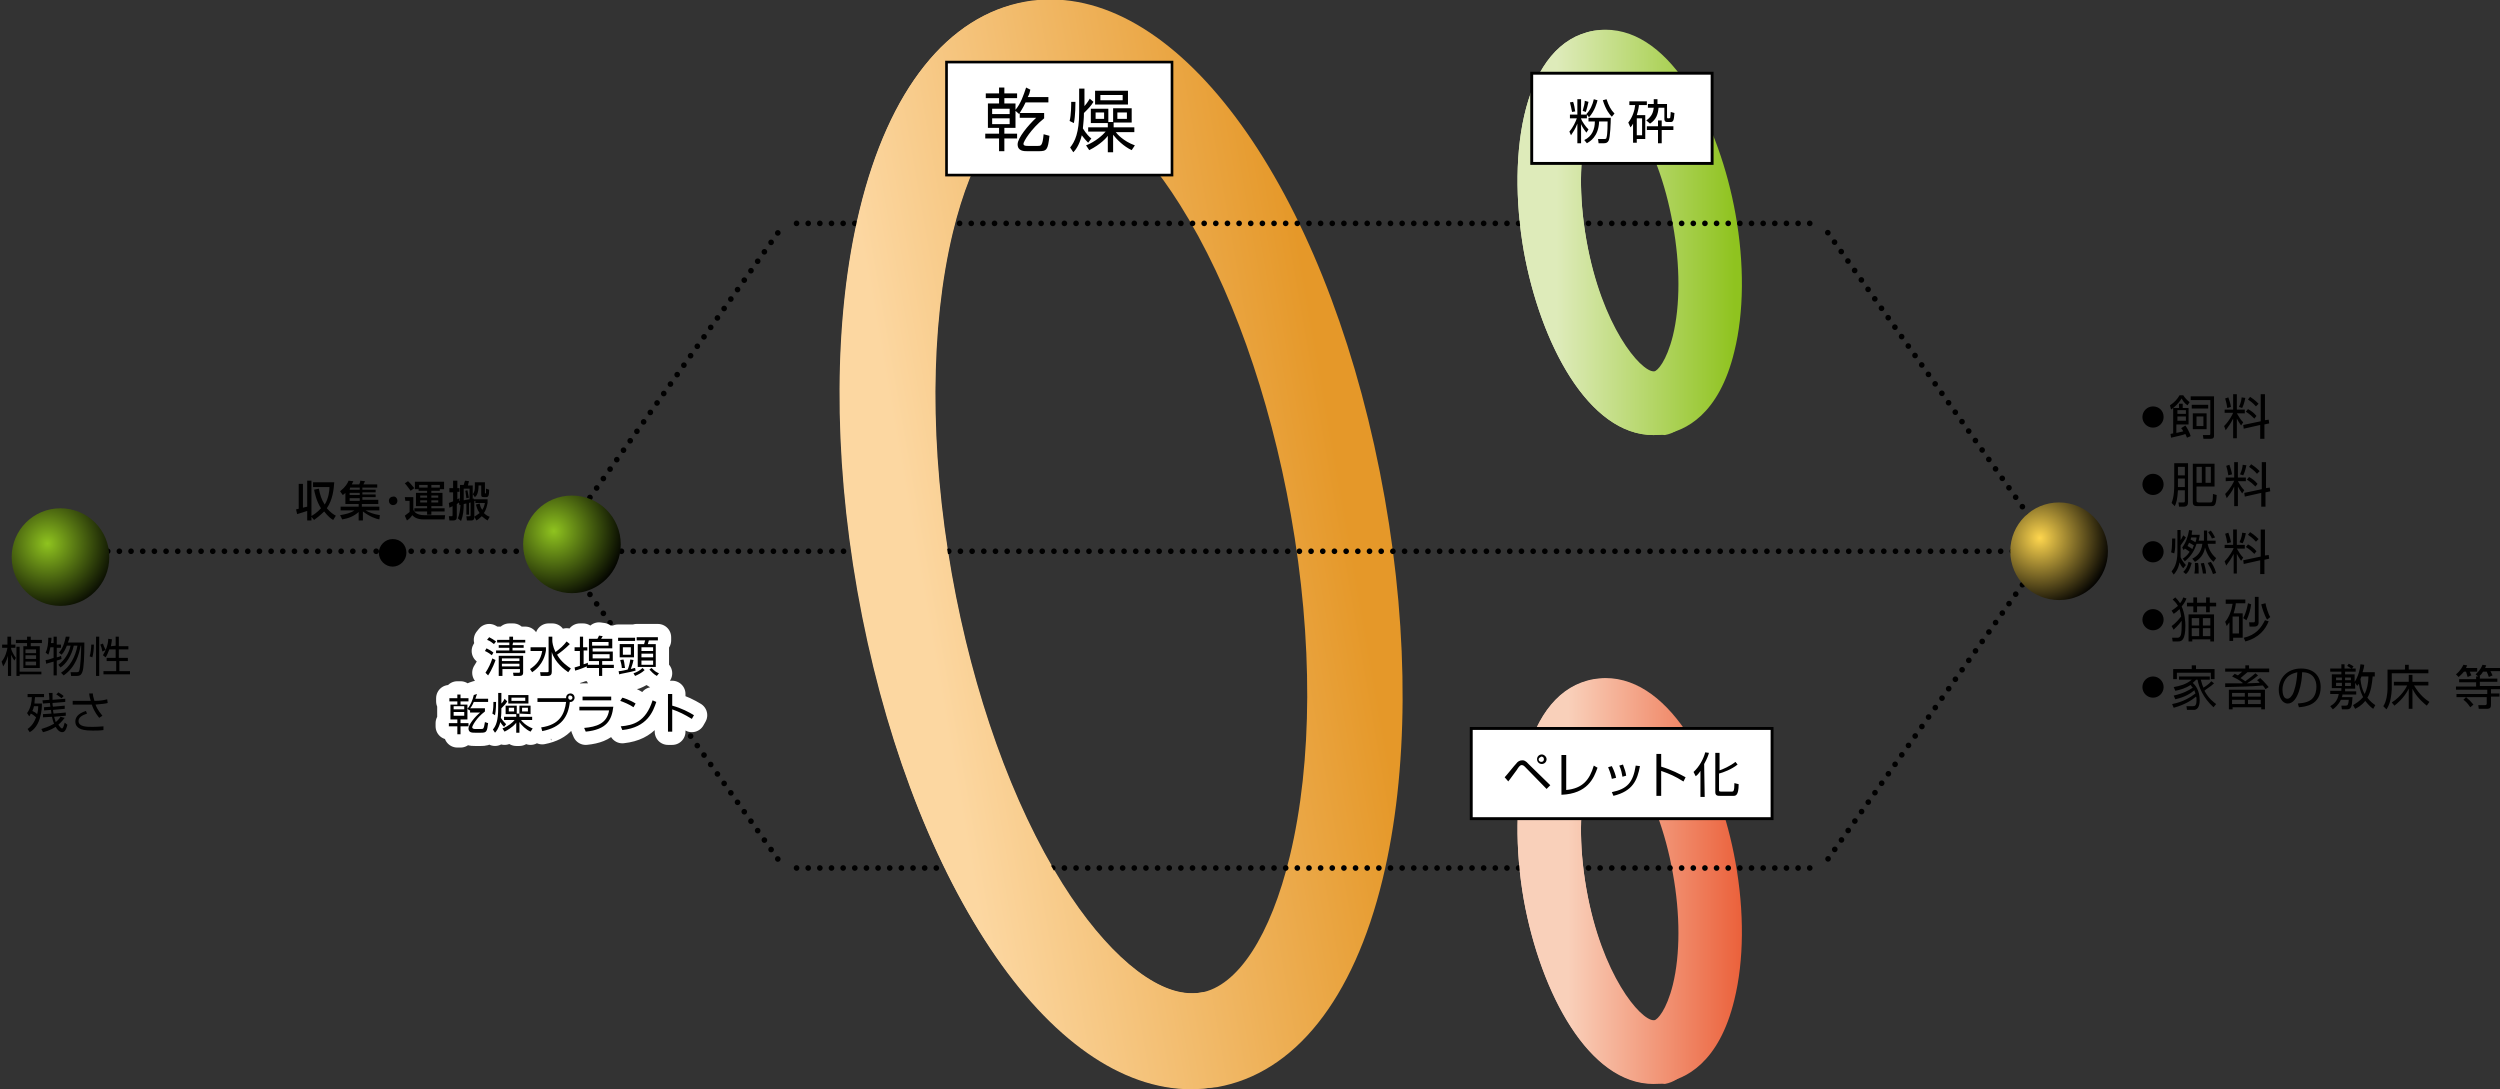 <?xml version="1.0" encoding="utf-8"?>
<!-- Generator: Adobe Illustrator 22.1.0, SVG Export Plug-In . SVG Version: 6.00 Build 0)  -->
<svg version="1.1" id="レイヤー_1" xmlns="http://www.w3.org/2000/svg" xmlns:xlink="http://www.w3.org/1999/xlink" x="0px"
	 y="0px" viewBox="0 0 471.2 205.3" style="enable-background:new 0 0 471.2 205.3;" xml:space="preserve">
<rect x="0" y="0" width="471.2" height="205.3" fill="#333333" stroke="none"/>
<style type="text/css">
	.st0{fill:url(#SVGID_1_);}
	.st1{fill:url(#SVGID_2_);}
	.st2{fill:url(#SVGID_3_);}
	.st3{fill:none;stroke:#000000;stroke-width:1.062;stroke-linecap:round;stroke-linejoin:round;stroke-dasharray:0,2.2;}
	.st4{fill:none;stroke:#000000;stroke-width:1.062;stroke-linecap:round;stroke-linejoin:round;stroke-dasharray:0,2.203;}
	.st5{fill:none;stroke:#000000;stroke-width:1.062;stroke-linecap:round;stroke-linejoin:round;stroke-dasharray:0,2.184;}
	.st6{fill:none;stroke:#000000;stroke-width:1.062;stroke-linecap:round;stroke-linejoin:round;stroke-dasharray:0,2.195;}
	.st7{fill:url(#SVGID_4_);}
	.st8{fill:url(#SVGID_5_);}
	.st9{fill:url(#SVGID_6_);}
	.st10{fill:none;stroke:#FFFFFF;stroke-width:5;stroke-linecap:round;stroke-linejoin:round;}
	.st11{fill:url(#SVGID_7_);}
	.st12{fill:#FFFFFF;stroke:#000000;stroke-width:0.5;stroke-miterlimit:10;}
	.st13{fill:url(#SVGID_8_);}
	.st14{fill:url(#SVGID_9_);}
	.st15{fill:#FFFFFF;stroke:#000000;stroke-width:0.548;stroke-miterlimit:10;}
</style>
<linearGradient id="SVGID_1_" gradientUnits="userSpaceOnUse" x1="295.522" y1="39.89" x2="328.282" y2="39.89" gradientTransform="matrix(1 0 0 -1 0 205.89)">
	<stop  offset="0" style="stop-color:#F9D0BA"/>
	<stop  offset="1" style="stop-color:#EB613B"/>
</linearGradient>
<path class="st0" d="M311.7,204.2c-12.6,0-21.5-18-24.5-34.7c-3.3-18.9,0.1-39.2,13.2-41.5c0.7-0.1,1.4-0.2,2.2-0.2
	c12.6,0,21.5,18,24.5,34.7c1.7,9.4,1.6,18.6-0.2,25.9c-2.9,12.1-9.4,15-13.1,15.6C313.2,204.2,312.4,204.2,311.7,204.2z
	 M302.6,139.9c-2.2,0.4-6.6,10.4-3.6,27.6c2.9,16.3,10.2,24.8,12.7,24.8h0.1c0.6-0.1,2.3-1.9,3.5-6.7c1.4-5.7,1.4-13.3,0-21
	C312.4,148.3,305.1,139.9,302.6,139.9L302.6,139.9z"/>
<linearGradient id="SVGID_2_" gradientUnits="userSpaceOnUse" x1="293.395" y1="162.09" x2="327.027" y2="162.09" gradientTransform="matrix(1 0 0 -1 0 205.89)">
	<stop  offset="0" style="stop-color:#DEEBBA"/>
	<stop  offset="1" style="stop-color:#8FC31F"/>
</linearGradient>
<path class="st1" d="M311.7,82c-12.6,0-21.5-18-24.5-34.7c-3.3-18.9,0.1-39.2,13.2-41.5c0.7-0.1,1.4-0.2,2.2-0.2
	c12.6,0,21.5,18,24.5,34.7c1.7,9.4,1.6,18.6-0.2,25.9c-2.9,12.1-9.4,15-13.1,15.6C313.2,81.9,312.4,82,311.7,82z M302.6,17.6
	C300.4,18,296,28,299,45.2c2.9,16.3,10.2,24.8,12.7,24.8h0.1c0.6-0.1,2.3-1.9,3.5-6.7c1.4-5.7,1.4-13.3,0-21
	C312.4,26,305.1,17.6,302.6,17.6z"/>
<linearGradient id="SVGID_3_" gradientUnits="userSpaceOnUse" x1="173.434" y1="96.655" x2="253.503" y2="110.667" gradientTransform="matrix(1 0 0 -1 0 205.89)">
	<stop  offset="0" style="stop-color:#FCD7A1"/>
	<stop  offset="1" style="stop-color:#E59829"/>
</linearGradient>
<path class="st2" d="M224.6,205.2c-26.9,0-53.3-39.5-62.9-93.9c-4.6-26.1-4.5-51.6,0.4-71.8c5.5-22.7,16.6-36.6,31.2-39.2
	c1.6-0.3,3.2-0.4,4.8-0.4C225,0,251.4,39.5,261,93.9c4.6,26.1,4.5,51.6-0.4,71.8c-5.5,22.7-16.6,36.6-31.2,39.2
	C227.8,205.1,226.2,205.2,224.6,205.2z M198.1,18c-0.6,0-1.1,0-1.7,0.1c-7,1.2-13.2,10.8-16.8,25.7c-4.3,17.8-4.4,40.7-0.2,64.4
	c4,22.5,11.4,43.3,20.9,58.4c8.1,12.9,17.2,20.6,24.3,20.6c0.6,0,1.1,0,1.7-0.1c7-1.2,13.2-10.8,16.8-25.7
	c4.3-17.8,4.4-40.7,0.2-64.4c-4-22.5-11.4-43.3-20.9-58.4C214.3,25.7,205.2,18,198.1,18z"/>
<path class="st3" d="M108.3,103.9h-94"/>
<path class="st4" d="M385.9,103.9H109.4"/>
<path class="st5" d="M387.5,104.4L343.9,43"/>
<path class="st6" d="M341.1,42.1H149"/>
<path class="st5" d="M146.6,43.9L103,105.3 M387.5,101.3l-43.6,61.5"/>
<path class="st6" d="M341.1,163.6H149"/>
<path class="st5" d="M146.6,161.9L103,100.5"/>
<radialGradient id="SVGID_4_" cx="2498.413" cy="-14.727" r="8.969" gradientTransform="matrix(1.536 0 0 -1.536 -3828.602 79.833)" gradientUnits="userSpaceOnUse">
	<stop  offset="0" style="stop-color:#8FC31F"/>
	<stop  offset="1" style="stop-color:#000000"/>
</radialGradient>
<path class="st7" d="M20.6,105c0,5.1-4.1,9.2-9.2,9.2s-9.2-4.1-9.2-9.2s4.1-9.2,9.2-9.2S20.6,99.9,20.6,105z"/>
<radialGradient id="SVGID_5_" cx="3524.115" cy="383.821" r="16.493" gradientTransform="matrix(0.835 0 0 -0.835 -2558.18 421.888)" gradientUnits="userSpaceOnUse">
	<stop  offset="0" style="stop-color:#FED64E"/>
	<stop  offset="1" style="stop-color:#000000"/>
</radialGradient>
<path class="st8" d="M397.3,103.9c0,5.1-4.1,9.2-9.2,9.2s-9.2-4.1-9.2-9.2s4.1-9.2,9.2-9.2S397.3,98.9,397.3,103.9z"/>
<path d="M76.6,104.2c0,1.4-1.2,2.6-2.6,2.6s-2.6-1.2-2.6-2.6s1.2-2.6,2.6-2.6C75.5,101.6,76.6,102.7,76.6,104.2z M2.7,124.5
	c-0.2-0.3-0.4-0.6-0.6-1.1v4H1.5v-3.8c-0.3,1.1-0.7,1.7-0.9,2l-0.3-0.9c0.7-0.8,1-2,1.1-2.6h-1v-0.6h1V120h0.7v1.5h0.8v0.6H2.1v0.2
	c0.1,0.4,0.5,1.2,0.9,1.7C3,124,2.7,124.5,2.7,124.5z M5.8,120v0.6h2.1v0.6H5.8v0.6h1.7v4.1H4.4v-4.1h0.7v-0.6H3v-0.6h2.1V120
	C5.1,120,5.8,120,5.8,120z M7.8,127.1H3.7v0.3H3.1v-5.5h0.6v4.7h4.1V127.1z M6.8,122.4h-2v0.7h2V122.4z M6.8,123.5h-2v0.7h2V123.5z
	 M6.8,124.7h-2v0.7h2V124.7z M10.1,121.5V120h0.6v1.5h0.8v0.6h-0.8v1.8c0.5-0.1,0.6-0.2,0.8-0.3l0.1,0.6c-0.2,0.1-0.5,0.2-0.9,0.3
	v2.8h-0.6v-2.6c-0.7,0.2-1.1,0.3-1.4,0.4l-0.1-0.7c0.3,0,0.7-0.1,1.5-0.4v-2H9.5c-0.1,0.4-0.2,1-0.4,1.4L8.6,123
	c0.4-0.8,0.5-1.8,0.5-2.8h0.6c0,0.3,0,0.5-0.1,1h0.5V121.5z M11.5,126.8c1.7-1.1,2.7-3,3.1-5.1h-0.7c-0.4,1.9-1.5,3.5-2.5,4.1
	l-0.4-0.5c1.2-0.9,2-2.2,2.3-3.6h-0.7c-0.2,0.5-0.5,1.2-1,1.7l-0.5-0.4c0.3-0.3,0.9-1,1.3-3h0.7c0,0.3-0.1,0.6-0.3,1.1h3.1
	c0,2.6-0.1,5-0.4,5.6c-0.1,0.2-0.2,0.7-1,0.7h-1.1l-0.1-0.7h1.1c0.2,0,0.4,0,0.5-0.2c0.3-0.7,0.4-3.9,0.4-4.8h-0.1
	c-0.3,1.6-0.9,4-3.2,5.6C12,127.3,11.5,126.8,11.5,126.8z M16.9,123.7c0.2-0.6,0.3-1.7,0.3-2.2h0.5c0,0.7-0.1,1.8-0.3,2.4
	C17.4,123.9,16.9,123.7,16.9,123.7z M18.7,120v7.4h-0.6V120C18.1,120,18.7,120,18.7,120z M19.3,122.8c-0.1-0.5-0.2-0.9-0.4-1.3
	l0.5-0.2c0.1,0.3,0.3,0.8,0.5,1.2L19.3,122.8z M21.8,121.7V120h0.6v1.8h1.8v0.6h-1.8v1.6h1.7v0.6h-1.6v1.9h2v0.6h-5v-0.6h2.4v-1.9
	h-1.8V124h1.7v-1.6h-1.2c-0.2,0.5-0.4,1.1-0.7,1.5l-0.5-0.4c0.5-0.8,1-2,1-3.1l0.7,0.1c0,0.3-0.1,0.7-0.2,1.3L21.8,121.7L21.8,121.7
	z M5.1,134.4c0.7-0.9,0.9-2.2,0.9-3H5.2v-0.6h3.1v0.6H6.6c0,0.3-0.1,0.6-0.1,1.2h1.4c0,0.5,0,1.5-0.4,2.8C7,137.1,6,137.8,5.6,138
	l-0.4-0.6c0.3-0.2,1.1-0.8,1.6-2.2c-0.2-0.2-0.7-0.6-1-0.7c-0.1,0.3-0.2,0.4-0.3,0.5C5.5,135,5.1,134.4,5.1,134.4z M6.4,133.1
	c-0.1,0.4-0.1,0.5-0.3,0.9c0.4,0.2,0.6,0.3,0.9,0.6c0.2-0.7,0.2-1.2,0.2-1.5C7.2,133.1,6.4,133.1,6.4,133.1z M12.2,135.3
	c-0.2,0.2-0.5,0.7-1.2,1.3c0.2,0.3,0.5,0.7,0.7,0.7s0.4-0.7,0.5-1.1l0.5,0.4c-0.3,1.3-0.7,1.4-1,1.4c-0.2,0-0.7-0.1-1.2-1
	c-1.1,0.7-2,0.9-2.4,1l-0.3-0.6c0.3-0.1,1.4-0.4,2.4-1c-0.2-0.4-0.3-0.8-0.4-1.3l-1.7,0.1v-0.6l1.6-0.1c0-0.2-0.1-0.5-0.1-0.7
	l-1.3,0.1v-0.6l1.2-0.1c0-0.1-0.1-0.6-0.1-0.7l-1.3,0.1L8,132l1.3-0.1c0-0.9-0.1-1.1-0.1-1.3h0.7v1.3l2.4-0.2v0.6l-2.4,0.2
	c0,0.2,0,0.5,0.1,0.7l2.2-0.2v0.6l-2.2,0.2c0,0.4,0.1,0.6,0.1,0.7l2.3-0.2v0.6l-2.2,0.2c0.1,0.4,0.2,0.6,0.3,1
	c0.5-0.4,0.8-0.8,0.9-1L12.2,135.3L12.2,135.3z M11.6,131.6c-0.4-0.3-0.9-0.7-1-0.7l0.4-0.4c0.3,0.2,0.7,0.4,1,0.7L11.6,131.6z
	 M17.5,130.7c0,0.3,0.1,0.8,0.3,1.4c1.3,0,2-0.2,2.4-0.3l0.1,0.7c-0.3,0.1-1,0.2-2.3,0.3c0.4,1.1,1.1,1.8,1.3,2.1l-0.6,0.4
	c-0.2-0.3-0.9-1-1.4-2.5h-3.6v-0.7h3.4c-0.1-0.4-0.2-0.6-0.3-1.4H17.5z M16.4,134.5c-0.9,0.3-1.6,0.7-1.6,1.4c0,1.1,1.6,1.1,2.6,1.1
	c1.1,0,1.8-0.1,2.1-0.1v0.7c-0.7,0.1-1.4,0.1-2,0.1c-1.6,0-2.1-0.2-2.5-0.4s-0.8-0.6-0.8-1.3s0.4-1.5,2-2
	C16.2,134,16.4,134.5,16.4,134.5z M407.8,78.6c0,1.1-0.9,2-2,2s-2-0.9-2-2s0.9-2,2-2S407.8,77.4,407.8,78.6z M411.9,80.2
	c0.3,0.4,0.8,1.3,1,2l-0.7,0.3c-0.1-0.2-0.1-0.3-0.3-0.7c-0.4,0.2-1.9,0.5-2.7,0.7l-0.1-0.7c0.3-0.1,0.4-0.1,0.5-0.1v-4.8
	c-0.1,0.1-0.2,0.1-0.4,0.3l-0.2-0.8c0.9-0.6,1.4-1.2,1.8-1.9h0.7c0.3,0.5,0.8,1,1.2,1.3l-0.4,0.6c-0.6-0.4-0.9-0.9-1.1-1.3
	c-0.2,0.3-0.7,1.1-1.6,1.8h1.1v-0.8h0.7v0.8h1.1V80h-2.3v1.6c0.5-0.1,0.8-0.2,1.3-0.3c-0.1-0.2-0.2-0.4-0.4-0.6L411.9,80.2z
	 M412,77.3h-1.6V78h1.6V77.3z M412,78.5h-1.6v0.8h1.6V78.5z M417.3,82.1c0,0.2,0,0.6-0.6,0.6h-1.4l-0.1-0.7h1.2c0.1,0,0.2,0,0.2-0.3
	v-6.3h-3.7v-0.7h4.4V82.1z M416.2,77h-3.1v-0.7h3.1V77z M415.9,80.9h-2.6v-3h2.6V80.9z M415.3,78.5H414v1.8h1.3L415.3,78.5
	L415.3,78.5z M419.3,77.9v-0.7h1.6v-2.9h0.7v2.9h1.5v0.7h-1.5c0.4,0.7,0.7,1.2,1.2,1.7l-0.4,0.6c-0.4-0.6-0.6-0.9-0.8-1.3v3.7h-0.7
	v-3.7c-0.5,1-0.9,1.5-1.4,2.2l-0.3-0.8c1-1,1.6-2.2,1.7-2.5h-1.6L419.3,77.9z M419.8,76.9c-0.1-0.7-0.2-1.1-0.4-1.8l0.6-0.2
	c0.2,0.6,0.4,1.2,0.5,1.8L419.8,76.9z M422,76.7c0.4-0.8,0.5-1.6,0.5-1.8l0.7,0.1c-0.2,1-0.4,1.5-0.6,1.9L422,76.7z M427.6,79.1
	l0.1,0.7l-0.9,0.2v2.7H426v-2.6l-3.1,0.7l-0.1-0.7l3.3-0.7v-5.1h0.8v4.9L427.6,79.1z M424.9,78.9c-0.4-0.4-0.8-0.8-1.6-1.3l0.4-0.5
	c0.7,0.4,1.1,0.7,1.6,1.3L424.9,78.9z M425.2,76.6c-0.6-0.7-1.2-1.1-1.5-1.3l0.4-0.5c0.3,0.2,0.8,0.5,1.6,1.3L425.2,76.6z
	 M407.8,91.3c0,1.1-0.9,2-2,2s-2-0.9-2-2s0.9-2,2-2S407.8,90.2,407.8,91.3z M412.4,87.4v7.2c0,0.5-0.1,0.9-0.9,0.9h-0.8l-0.1-0.8
	h0.9c0.2,0,0.3,0,0.3-0.3v-2h-1.3c-0.1,1.7-0.3,2.4-0.6,3l-0.6-0.6c0.5-1.2,0.5-2.9,0.5-3.3v-4.2h2.6V87.4z M411.8,88h-1.3v1.6h1.3
	C411.8,89.6,411.8,88,411.8,88z M411.8,90.2h-1.3v1.6h1.3V90.2z M414,94.3c0,0.2,0,0.4,0.4,0.4h2.2c0.3,0,0.5,0,0.5-1.6l0.7,0.2
	c-0.1,2.1-0.4,2.1-1.2,2.1h-2.4c-0.9,0-0.9-0.4-0.9-0.9v-7.1h4.1v4.3H414L414,94.3L414,94.3z M415,88h-1v3h1V88z M416.7,88h-1v3h1
	V88z M419.5,90.7V90h1.6v-2.9h0.7V90h1.5v0.7h-1.5c0.4,0.7,0.7,1.2,1.2,1.7l-0.4,0.6c-0.4-0.6-0.6-0.9-0.8-1.3v3.7h-0.7v-3.7
	c-0.4,1-0.9,1.5-1.4,2.2l-0.3-0.8c1-1,1.6-2.2,1.7-2.5L419.5,90.7L419.5,90.7z M420,89.6c-0.1-0.7-0.2-1.1-0.4-1.8l0.6-0.2
	c0.2,0.6,0.4,1.2,0.5,1.8L420,89.6z M422.2,89.4c0.4-0.8,0.5-1.6,0.5-1.8l0.7,0.1c-0.2,1-0.4,1.5-0.6,1.9L422.2,89.4z M427.8,91.9
	l0.1,0.7l-0.9,0.2v2.7h-0.8v-2.6l-3.1,0.7l-0.1-0.7l3.3-0.7v-5.1h0.8V92L427.8,91.9L427.8,91.9z M425.1,91.7
	c-0.4-0.4-0.8-0.8-1.6-1.3l0.4-0.5c0.7,0.4,1.1,0.7,1.6,1.3L425.1,91.7z M425.4,89.3c-0.6-0.7-1.2-1.1-1.5-1.3l0.4-0.5
	c0.3,0.2,0.8,0.5,1.6,1.3L425.4,89.3z M407.8,104c0,1.1-0.9,2-2,2s-2-0.9-2-2s0.9-2,2-2S407.8,102.9,407.8,104z M409.2,104.1
	c0.1-0.3,0.2-0.9,0.2-2.6h0.6c0,1.5,0,2-0.2,2.8C409.8,104.3,409.2,104.1,409.2,104.1z M409.3,107.7c0.4-0.5,1.1-1.4,1.1-3.7v-4.1
	h0.6v1.9c0.1-0.1,0.2-0.3,0.5-0.9l0.5,0.4c-0.1,0.2-0.5,0.8-1,1.5v2.2c0,0.1,0.4,0.9,1,1.5l-0.5,0.6c-0.2-0.2-0.4-0.4-0.7-1.1
	c-0.2,1.2-0.8,2-1.1,2.3C409.7,108.3,409.3,107.7,409.3,107.7z M411.3,103.2c0.7-0.9,1.1-2.1,1.3-3.3l0.6,0.1
	c-0.1,0.4-0.1,0.5-0.1,0.8h1.5c0,0.3-0.1,0.6-0.2,1.1h1V100h0.6v1.9h1.6v0.6h-1.5c0.1,0.6,0.5,1.8,1.6,2.7l-0.5,0.7
	c-0.5-0.4-1.2-1.3-1.6-2.7c-0.2,1.3-1,2.2-1.9,2.7l-0.5-0.6c0.8-0.4,1.7-1.1,1.9-2.8H414c-0.5,1.7-1.4,2.6-2.2,3.3l-0.4-0.5
	c0.3-0.2,0.8-0.5,1.3-1.3c-0.3-0.2-0.5-0.4-0.9-0.6c-0.1,0.1-0.1,0.1-0.2,0.3L411.3,103.2z M411.5,107.8c0.5-0.5,0.8-1,1-1.9
	l0.6,0.2c-0.4,1.4-0.8,1.9-1.1,2.1C412,108.2,411.5,107.8,411.5,107.8z M413.5,102.8c-0.3-0.2-0.7-0.4-0.9-0.5
	c-0.1,0.1-0.1,0.3-0.3,0.6c0.3,0.2,0.7,0.4,0.9,0.6C413.3,103.2,413.4,103.1,413.5,102.8z M413,101.3c0,0.1-0.1,0.2-0.1,0.4
	c0.2,0.1,0.6,0.3,0.9,0.5c0.1-0.4,0.2-0.6,0.2-0.9H413z M413.6,108.1c0-0.2,0.1-0.4,0.1-1v-1h0.6c0.1,0.5,0.1,1.1,0.1,1.6v0.4H413.6
	L413.6,108.1z M415.2,108.1c-0.1-0.8-0.3-1.6-0.4-1.9l0.6-0.1c0.1,0.4,0.4,1.3,0.4,2H415.2z M417.1,108.2c-0.3-0.9-0.6-1.4-1-2.1
	l0.6-0.2c0.2,0.3,0.7,1,1,2.1L417.1,108.2z M416.9,101.5c-0.1-0.3-0.5-0.9-0.7-1.2l0.5-0.3c0.3,0.4,0.5,0.7,0.8,1.3L416.9,101.5
	L416.9,101.5z M419.3,103.4v-0.7h1.6v-2.9h0.7v2.9h1.5v0.7h-1.5c0.4,0.7,0.7,1.2,1.2,1.7l-0.4,0.6c-0.4-0.6-0.6-0.9-0.8-1.3v3.7H421
	v-3.7c-0.5,1-0.9,1.5-1.4,2.2l-0.3-0.8c1-1,1.6-2.2,1.7-2.5h-1.7L419.3,103.4z M419.8,102.4c-0.1-0.7-0.2-1.1-0.4-1.8l0.6-0.2
	c0.2,0.6,0.4,1.2,0.5,1.8L419.8,102.4z M422.1,102.2c0.4-0.8,0.5-1.6,0.5-1.8l0.7,0.1c-0.2,1-0.4,1.5-0.6,1.9L422.1,102.2z
	 M427.6,104.6l0.1,0.7l-0.9,0.2v2.7H426v-2.6l-3.1,0.7l-0.1-0.7l3.3-0.7v-5.1h0.8v4.9L427.6,104.6z M424.9,104.4
	c-0.4-0.4-0.8-0.8-1.6-1.3l0.4-0.5c0.7,0.4,1.1,0.7,1.6,1.3L424.9,104.4z M425.2,102.1c-0.6-0.7-1.2-1.1-1.5-1.3l0.4-0.5
	c0.3,0.2,0.8,0.5,1.6,1.3L425.2,102.1z M407.8,116.8c0,1.1-0.9,2-2,2s-2-0.9-2-2s0.9-2,2-2S407.8,115.7,407.8,116.8z M412.1,112.8
	c-0.1,0.3-0.3,0.8-0.9,1.5c0.6,1.3,0.7,3,0.7,3.6c0,2.8-0.7,3-1.4,3h-1l-0.1-0.7h0.9c0.3,0,0.5,0,0.7-0.4s0.2-1.6,0.2-1.9V117
	c-0.7,1-1.3,1.4-1.5,1.7l-0.4-0.7c1-0.7,1.7-1.7,1.8-1.8c-0.1-0.5-0.1-0.8-0.3-1.4c-0.5,0.5-0.8,0.7-1.1,0.9l-0.4-0.6
	c0.3-0.2,0.6-0.4,1.2-0.9c-0.4-0.7-0.8-1-1-1.2l0.5-0.4c0.2,0.2,0.5,0.5,0.9,1.1c0.4-0.5,0.5-0.8,0.6-1.1L412.1,112.8L412.1,112.8z
	 M414.1,112.6v1h1.7v-1h0.7v1h1.2v0.7h-1.2v1.1h-0.7v-1.1h-1.7v1.1h-0.7v-1.1h-1.2v-0.7h1.2v-1H414.1z M417.3,115.8v5.1h-0.7v-0.4
	h-3.4v0.4h-0.7v-5.1H417.3L417.3,115.8z M414.5,116.5h-1.4v1.4h1.4V116.5z M414.5,118.4h-1.4v1.5h1.4V118.4z M416.6,116.5h-1.4v1.4
	h1.4V116.5z M416.6,118.4h-1.4v1.5h1.4V118.4z M422.7,115.6v4.6h-1.8v0.6h-0.7v-3.5c-0.3,0.4-0.4,0.5-0.5,0.7l-0.3-0.8
	c0.7-0.8,1.2-2.1,1.4-3.4h-1.3V113h3.7v0.7h-1.8c0,0.3-0.1,0.9-0.4,1.9L422.7,115.6L422.7,115.6z M422,116.2h-1.2v3.2h1.2V116.2z
	 M422.8,116.5c0.6-1.1,0.8-2.3,0.9-2.8l0.6,0.2c-0.1,0.8-0.4,2.1-0.9,3C423.4,116.9,422.8,116.5,422.8,116.5z M422.9,120.2
	c2.3-0.5,3.3-1.9,4-3.3l0.7,0.2c-0.6,1.5-1.8,3.1-4.4,3.8L422.9,120.2L422.9,120.2z M425.7,112.6v4.7c0,0.2,0,0.8-0.8,0.8H424
	l-0.1-0.8h0.8c0.2,0,0.3,0,0.3-0.3v-4.5h0.7V112.6z M427,113.7c0.1,0.6,0.5,2,0.9,2.6l-0.6,0.5c-0.5-0.8-1-2.4-1.1-2.9L427,113.7
	L427,113.7z M407.8,129.5c0,1.1-0.9,2-2,2s-2-0.9-2-2s0.9-2,2-2S407.8,128.4,407.8,129.5z M417.3,128.8c-0.6,0.6-1.7,1.2-1.8,1.4
	c0.8,1.5,1.8,2.2,2.2,2.5l-0.5,0.6c-2-1.8-2.8-3.9-3-5.2h-0.3c-0.1,0.2-0.3,0.3-0.6,0.6c0.4,0.4,1.3,1.3,1.3,3.3
	c0,0.5-0.1,1.8-1.1,1.8h-1.3l-0.1-0.7h1.2c0.3,0,0.7,0,0.7-1.1c0-0.3,0-0.6-0.1-0.7c-0.7,0.6-2,1.5-4.2,2.1l-0.3-0.7
	c2.1-0.4,3.5-1.3,4.4-2c-0.1-0.3-0.2-0.5-0.2-0.6c-0.7,0.6-1.8,1.3-3.6,1.7l-0.3-0.7c1.8-0.4,2.9-1,3.6-1.5
	c-0.2-0.2-0.3-0.3-0.4-0.5c-0.9,0.6-1.9,0.9-2.9,1.1l-0.3-0.7c1.1-0.2,2.4-0.5,3.4-1.4h-2.4v-0.6h5.8v0.6h-1.7
	c0.2,0.8,0.4,1.3,0.5,1.5c0.2-0.1,1-0.6,1.5-1.2L417.3,128.8L417.3,128.8z M413.1,126.1v-0.7h0.8v0.7h3.5v1.9h-0.7v-1.2h-6.4v1.2
	h-0.7v-1.9L413.1,126.1L413.1,126.1z M425.6,127.3c-0.8,0.7-1.9,1.4-2.1,1.5l2.4-0.1c-0.2-0.3-0.4-0.4-0.5-0.5l0.6-0.4
	c0.7,0.6,1.5,1.6,1.6,1.7l-0.6,0.4c-0.1-0.2-0.2-0.3-0.5-0.7c-1.3,0.1-2.7,0.2-3.4,0.2c-3.2,0.1-3.5,0.1-3.7,0.1v-0.7h3.2
	c0,0,0.1,0,0.1-0.1c-0.7-0.6-1.4-0.9-2-1.2l0.5-0.5l0.6,0.3c0.6-0.5,0.6-0.5,0.8-0.7h-3.2V126h3.8v-0.6h0.7v0.6h3.8v0.7h-4.1
	c-0.4,0.3-0.9,0.8-1.3,1.1l0.9,0.6c1.2-0.9,1.6-1.2,1.9-1.5L425.6,127.3L425.6,127.3z M426.9,133.7h-0.7v-0.4h-5.4v0.4h-0.7V130h6.8
	L426.9,133.7L426.9,133.7z M423.1,130.6h-2.4v0.7h2.4V130.6z M423.1,131.9h-2.4v0.8h2.4V131.9z M426.1,130.6h-2.4v0.7h2.4V130.6z
	 M426.1,131.9h-2.4v0.8h2.4V131.9z M433.1,132.6c1.4-0.1,2.2-0.4,2.7-0.9c0.7-0.7,0.8-1.7,0.8-2.3c0-1.1-0.5-2.7-2.7-2.7
	c0,1.8-0.7,5.9-2.7,5.9c-1.1,0-1.7-1.3-1.7-2.6c0-2.2,1.6-4,4.2-4c2.5,0,3.7,1.5,3.7,3.5c0,3.4-2.9,3.7-4.1,3.8L433.1,132.6
	L433.1,132.6z M431.5,127.3c-1.3,0.9-1.3,2.5-1.3,2.7c0,0.7,0.2,1.7,0.9,1.7c0.5,0,0.8-0.5,1-0.8c0.3-0.5,0.8-2.1,0.9-4.2
	C432.7,126.8,432.1,126.9,431.5,127.3z M447.6,126.8v0.7h-0.4c-0.1,1.2-0.3,2.9-1,4c0.6,0.8,1.2,1.2,1.5,1.4l-0.4,0.7
	c-0.3-0.2-0.8-0.6-1.5-1.5c-0.7,0.9-1.5,1.3-1.9,1.5l-0.4-0.7c0.5-0.3,1.2-0.7,1.9-1.5c-0.2-0.4-0.6-1.2-0.8-2.5
	c-0.2,0.2-0.2,0.2-0.3,0.4l-0.4-0.6v1.1H442v0.5h2.1v0.6h-2.6c0,0.2,0,0.3-0.1,0.5h2c-0.1,1.8-0.2,2.3-1.1,2.3h-0.9l-0.1-0.7h0.8
	c0.4,0,0.5-0.1,0.6-1.1h-1.5c-0.4,0.9-1.1,1.5-1.5,1.8l-0.5-0.6c0.7-0.4,1.4-1,1.6-2.3h-1.6v-0.6h2.1v-0.5h-1.8v-2.6h1.8v-0.5h-2.1
	V126h2.1v-0.8h0.6v0.8h1.3c-0.2-0.1-0.5-0.3-0.8-0.5l0.3-0.4c0.4,0.2,0.6,0.3,0.9,0.5l-0.3,0.4h0.7v0.6h-2v0.5h1.8v1.4
	c0,0,0.3-0.4,0.4-0.7c0.3-0.6,0.6-1.5,0.7-2.6l0.7,0.1c0,0.3-0.1,0.8-0.3,1.4h2.3L447.6,126.8z M441.4,127.7h-1.1v0.5h1.1
	C441.4,128.2,441.4,127.7,441.4,127.7z M441.4,128.7h-1.1v0.6h1.1V128.7z M443.1,127.7H442v0.5h1.1L443.1,127.7L443.1,127.7z
	 M443.1,128.7H442v0.6h1.1L443.1,128.7L443.1,128.7z M445.1,127.5c-0.1,0.3-0.2,0.4-0.2,0.5c0.1,1,0.3,2,0.8,2.8
	c0.4-0.8,0.7-2,0.7-3.3H445.1z M453.3,126.2v-0.9h0.7v0.9h3.7v0.7h-6.9v3c0,0.4-0.1,1.3-0.3,2.2c-0.2,0.8-0.5,1.3-0.7,1.6l-0.6-0.6
	c0.6-0.8,0.8-2.5,0.8-3.2v-3.7H453.3z M457.4,133c-1.4-1.1-2.3-2.3-2.7-3.2v3.8H454v-3.8c-0.9,1.8-2.3,2.9-2.7,3.2l-0.5-0.6
	c1.8-1.1,2.8-2.9,2.9-3.2h-2.5v-0.7h2.8v-1.3h0.7v1.3h3v0.7H455c1,1.7,2.1,2.6,2.9,3.1L457.4,133L457.4,133z M466.9,126v0.6h-1.4
	c0.2,0.5,0.3,0.6,0.3,0.7l-0.7,0.3c-0.1-0.3-0.2-0.7-0.3-1h-0.4c-0.4,0.5-0.8,0.8-1,1l-0.5-0.5c0.9-0.7,1.3-1.6,1.4-1.8l0.7,0.1
	c-0.1,0.2-0.1,0.3-0.2,0.5h2.1V126z M467.4,127.4v0.5h3.3v0.6h-3.3v0.8h3.8v0.6h-1.7v0.8h1.6v0.6h-1.6v1.4c0,0.5,0,0.9-0.8,0.9h-1.5
	l-0.1-0.7h1.3c0.2,0,0.3-0.1,0.3-0.3v-1.2H463v-0.6h5.8V130h-5.9v-0.6h3.8v-0.8h-3.2V128h3.2v-0.5h0.4l-0.5-0.4
	c0.4-0.4,0.9-0.8,1.3-1.8l0.7,0.1c-0.1,0.2-0.1,0.3-0.2,0.5h2.9v0.6h-1.9l0.4,0.8l-0.7,0.3c-0.1-0.3-0.3-0.8-0.4-1H468
	c-0.3,0.5-0.5,0.7-0.7,0.8C467.3,127.4,467.4,127.4,467.4,127.4z M465.6,133.3c-0.6-0.9-1-1.2-1.3-1.4l0.5-0.5
	c0.5,0.4,1,0.9,1.4,1.4L465.6,133.3z M55.8,96c0.2,0,0.3-0.1,0.5-0.1v-4.7h0.8v4.5c0.2-0.1,0.5-0.1,0.8-0.2v-4.9h0.8v7.5h-0.8v-1.8
	c-0.8,0.3-1,0.3-1.9,0.6C56,96.9,55.8,96,55.8,96z M60.1,92.1c0.2,1.1,0.5,2.1,1.1,3c0.7-1.1,0.9-2.5,0.9-3.3H59v-0.9h4
	c-0.1,1.4-0.3,3.3-1.4,4.9c0.7,0.8,1.3,1.2,1.7,1.4L62.8,98c-0.4-0.2-1-0.7-1.7-1.6c-0.8,0.8-1.5,1.3-1.9,1.6l-0.6-0.7
	c0.4-0.2,1.2-0.7,1.9-1.5c-0.9-1.4-1.2-3-1.3-3.5C59.2,92.3,60.1,92.1,60.1,92.1z M71.5,97.9c-0.6-0.1-1.8-0.5-3.1-1.5v1.7h-0.8
	v-1.6c-0.9,0.8-1.9,1.2-3.1,1.4l-0.4-0.8c1.1-0.2,2-0.4,2.7-0.9h-2.6v-0.7h3.4V95h-2.5v-2.1c-0.2,0.2-0.3,0.3-0.5,0.4l-0.5-0.7
	c1.1-0.9,1.4-1.5,1.6-2l0.9,0.1l-0.3,0.6h1.4c0.2-0.4,0.2-0.5,0.2-0.7l0.9,0.1l-0.3,0.6h2.6v0.6h-2.8v0.4h2.5v0.5h-2.5v0.4h2.5v0.5
	h-2.5v0.5h3V95h-3.1v0.5h3.3v0.7h-2.6c0.7,0.4,1.5,0.7,2.7,0.9C71.6,97.1,71.5,97.9,71.5,97.9z M66,91.9L66,91.9l-0.1,0.4h1.9v-0.4
	H66z M67.8,92.9h-1.9v0.4h1.9V92.9z M67.8,93.9h-1.9v0.5h1.9V93.9z M74.9,94.4c0,0.5-0.4,0.8-0.8,0.8c-0.5,0-0.8-0.4-0.8-0.8
	c0-0.5,0.4-0.8,0.8-0.8C74.5,93.5,74.9,93.9,74.9,94.4z M76.3,93.7h1.6V96c0.1,0.6,0.9,1.1,2,1.1h4l-0.1,0.8h-3.9
	c-1.4,0-1.9-0.5-2.2-0.8c-0.3,0.5-0.7,0.8-1,1l-0.4-0.9c0.2-0.2,0.7-0.5,0.9-0.7v-2.1h-0.8L76.3,93.7L76.3,93.7z M76.9,90.7
	c0.5,0.4,0.8,0.9,1.2,1.3l-0.7,0.5c-0.4-0.5-0.7-1-1.1-1.4L76.9,90.7z M78.2,90.8h5.5v1.4h-0.8v0.3h-1.6v0.4h2.1v2.5h-2.1v0.4h2.5
	v0.6h-2.5V97h-0.8v-0.6h-2.4v-0.6h2.4v-0.4h-2.1v-2.5h2.1v-0.4h-1.6v-0.3h-0.7V90.8z M79,91.9h1.6v-0.5H79C79,91.4,79,91.9,79,91.9z
	 M79.2,93.4v0.4h1.3v-0.4H79.2z M79.2,94.3v0.4h1.3v-0.4H79.2z M82.9,91.4h-1.6v0.5h1.6V91.4z M81.3,93.4v0.4h1.3v-0.4H81.3z
	 M81.3,94.3v0.4h1.3v-0.4H81.3z M86.5,94.4h0.2v-3h0.7c0.1-0.3,0.2-0.8,0.3-0.8l0.7,0.1c-0.1,0.2-0.1,0.4-0.2,0.8h0.9v1.7
	c0.4-0.6,0.4-0.9,0.4-1.7v-0.6h1.9v2c0,0.1,0,0.1,0.1,0.1s0.1-0.1,0.1-0.1v-0.8l0.6,0.2c0,1.2-0.2,1.4-0.6,1.4h-0.4
	c-0.5,0-0.5-0.2-0.5-0.6v-1.6h-0.5c0,1.5-0.4,2-0.7,2.2l-0.4-0.6V94c0.1,0,0.1,0,0.2-0.1v0.2h2.6v0.7c-0.1,0.4-0.2,1.2-0.7,1.9
	c0.4,0.4,0.8,0.6,1.1,0.7l-0.4,0.7c-0.2-0.1-0.6-0.4-1.1-0.8c-0.4,0.4-0.8,0.7-1,0.8l-0.4-0.7c0.3-0.2,0.6-0.4,1-0.7
	c-0.5-0.7-0.6-1.3-0.7-1.6l0.7-0.2c0.1,0.3,0.1,0.7,0.5,1.2c0.4-0.6,0.4-1,0.5-1.3h-1.8v-0.4c-0.1,0-0.2,0-0.2,0.1v3
	c0,0.3-0.1,0.6-0.6,0.6H88l-0.1-0.8h0.5c0.2,0,0.3,0,0.3-0.2v-2.4l-0.3,0.1V97h-0.5v-2.1L87.4,95c0,1.1-0.1,2.2-0.5,3.2l-0.6-0.5
	c0.3-0.8,0.4-1.4,0.5-2.5h-0.2l-0.1-0.5c-0.1,0.1-0.2,0.2-0.4,0.3v2.3c0,0.4,0,0.8-0.7,0.8h-0.7l-0.1-0.8h0.5c0.1,0,0.2,0,0.2-0.2
	v-1.7c-0.3,0.2-0.5,0.2-0.6,0.3l-0.1-0.9c0.2-0.1,0.3-0.1,0.8-0.3v-1.7h-0.7V92h0.7v-1.4h0.8V92h0.4v0.7h-0.4v1.4l0.4-0.2v0.5H86.5z
	 M88.5,92.1h-1.1v2.2c0.4-0.1,0.4-0.1,1.1-0.2V92.1z M88.1,92.4c0.1,0.4,0.2,1.2,0.3,1.4l-0.5,0.1c-0.1-0.5-0.1-1-0.2-1.4
	C87.7,92.5,88.1,92.4,88.1,92.4z"/>
<radialGradient id="SVGID_6_" cx="2263.589" cy="-111.661" r="7.137" gradientTransform="matrix(1.93 0 0 -1.93 -4264.365 -115.415)" gradientUnits="userSpaceOnUse">
	<stop  offset="0" style="stop-color:#8FC31F"/>
	<stop  offset="1" style="stop-color:#000000"/>
</radialGradient>
<path class="st9" d="M117,102.6c0,5.1-4.1,9.2-9.2,9.2s-9.2-4.1-9.2-9.2s4.1-9.2,9.2-9.2S117,97.5,117,102.6z"/>
<path class="st10" d="M92.7,123.5c-0.1-0.1-0.8-0.6-1.3-0.8l0.3-0.5c0.4,0.2,0.8,0.4,1.3,0.8L92.7,123.5z M91.5,126.8
	c0.6-0.9,1-1.8,1.3-2.7l0.6,0.3c-0.1,0.3-0.6,1.7-1.4,2.9C92,127.3,91.5,126.8,91.5,126.8z M93.1,121.4c-0.4-0.3-0.7-0.6-1.3-0.8
	l0.4-0.5c0.4,0.2,0.9,0.5,1.3,0.8L93.1,121.4z M96.6,121.6h2.1v0.5h-2.1v0.5H99v0.5h-5.5v-0.5H96v-0.5h-2v-0.5h2v-0.5h-2.3v-0.5H96
	V120h0.7v0.6H99v0.5h-2.3L96.6,121.6L96.6,121.6z M98.6,126.8c0,0.6-0.5,0.6-0.8,0.6h-1l-0.1-0.6h1c0.2,0,0.3,0,0.3-0.2v-0.5h-3.3
	v1.3H94v-3.8h4.6V126.8z M97.9,124.1h-3.3v0.5h3.3V124.1z M97.9,125.1h-3.3v0.5h3.3V125.1z M102.9,122v0.6c-0.1,0.7-0.5,2.7-2.6,4.1
	l-0.4-0.6c1.2-0.8,2-1.7,2.3-3.4H100V122H102.9z M107.1,126.7c-0.7-0.5-2.5-1.8-3.1-3.8v3.7c0,0.4-0.1,0.8-0.8,0.8h-1.3l-0.1-0.7
	h1.3c0.3,0,0.3-0.1,0.3-0.2V120h0.7v0.8c0,0.2,0.1,1.1,0.6,2.1c0.8-0.6,1.5-1.2,2.1-2l0.6,0.5c-0.9,0.9-1.8,1.6-2.4,2
	c0.8,1.4,2,2.2,2.6,2.6C107.6,126,107.1,126.7,107.1,126.7z M112.9,125.3v-0.7H111v-4.2h1.6c0.1-0.1,0.2-0.4,0.3-0.6l0.7,0.1
	c-0.1,0.2-0.2,0.3-0.3,0.5h2.1v1.8h-3.7v0.6h3.8v1.8h-2v0.7h2.2v0.6h-2.2v1.5h-0.6v-1.5h-2.3v-0.3c-0.2,0.1-1.4,0.6-2.2,0.8
	l-0.1-0.6c0.3-0.1,0.4-0.1,1-0.3v-2.8h-1V122h1v-2h0.6v2h0.8v0.6H110v2.6c0.4-0.1,0.6-0.2,0.8-0.3v0.4
	C110.8,125.3,112.9,125.3,112.9,125.3z M114.7,121h-3.1v0.7h3.1V121z M114.9,123.3h-3.2v0.8h3.2V123.3z M119.8,126.4
	c-1,0.3-2.9,0.6-3.1,0.7l-0.1-0.6c0.5,0,1.2-0.2,1.7-0.3c0.2-0.4,0.4-1.2,0.5-1.9l0.6,0.1c-0.1,0.6-0.4,1.4-0.5,1.7
	c0.4-0.1,0.6-0.2,0.8-0.2C119.7,125.9,119.8,126.4,119.8,126.4z M119.7,120.2v0.6h-3.2v-0.6H119.7z M119.5,123.9h-2.7v-2.5h2.7
	V123.9z M117.2,125.9c0-0.4-0.2-1.2-0.3-1.5l0.6-0.1c0.1,0.2,0.2,0.7,0.3,1.6H117.2z M118.9,122h-1.5v1.4h1.5
	C118.9,123.4,118.9,122,118.9,122z M119.4,126.9c0.6-0.2,1.2-0.5,1.7-1l0.4,0.4c-0.5,0.5-1.3,0.9-1.8,1.1
	C119.7,127.4,119.4,126.9,119.4,126.9z M124,120.7h-1.7c0,0.1-0.2,0.6-0.2,0.7h1.5v4.3h-3.4v-4.3h1.2c0.1-0.3,0.1-0.4,0.2-0.7H120
	v-0.6h4V120.7z M123.1,122h-2.2v0.7h2.2V122z M123.1,123.2h-2.2v0.7h2.2V123.2z M123.1,124.5h-2.2v0.8h2.2V124.5z M122.8,125.9
	c0.6,0.6,0.9,0.8,1.4,1l-0.4,0.5c-0.6-0.3-1.1-0.9-1.4-1.2L122.8,125.9z M89.9,130.8l-0.3,0.9H92v0.6h-2.7c-0.3,0.7-0.5,1-0.7,1.2
	h2.8v0.6c-1.6,1.2-2.4,2.7-2.4,3c0,0.2,0.3,0.3,0.5,0.3h1.2c0.4,0,0.5,0,0.7-1.3l0.6,0.2c-0.2,1.6-0.3,1.8-1.3,1.8h-1.2
	c-0.5,0-1.2,0-1.2-0.8c0-0.7,1.2-2.2,2.2-3h-1.9v-0.5l-0.1,0.1l-0.4-0.3v2h-1.3v0.7h1.5v0.6h-1.5v1.5h-0.6v-1.5h-1.6v-0.6h1.6v-0.7
	h-1.3v-2.8h1.3v-0.6h-1.5v-0.6h1.5v-0.7h0.6v0.7h1.5v0.6h-1.5v0.6h1.3v0.8c0.6-0.7,1-1.7,1.2-2.6L89.9,130.8z M87.5,133.1h-2v0.6h2
	V133.1z M87.5,134.2h-2v0.7h2V134.2z M92.8,134.5c0.2-0.7,0.2-1.9,0.2-2.2h0.5c0,0.1,0,1.6-0.2,2.5L92.8,134.5z M95.6,132.2
	c-0.3,0.5-0.5,0.7-1.1,1.3c0,0.6,0,1.2-0.1,1.8c0.4,0.6,0.8,1,1,1.2L95,137c-0.1-0.1-0.4-0.4-0.7-0.9c-0.3,1.2-0.8,1.8-1,2l-0.4-0.6
	c0.6-0.7,1-1.7,1-4.1v-2.8h0.6v2c0.1-0.1,0.4-0.4,0.6-0.9L95.6,132.2z M97.9,134.5V133h2.1v1.6L97.9,134.5v0.6h2.4v0.6h-2.1
	c0.1,0.2,0.9,1.1,2.2,1.6l-0.4,0.6c-0.9-0.4-1.7-1.2-2.1-1.8v2h-0.6v-1.9c-0.1,0.2-0.8,1-2.2,1.7l-0.4-0.6c1.1-0.4,2-1.2,2.3-1.6h-2
	v-0.6h2.3v-0.5h-2V133h2.1v1.5L97.9,134.5L97.9,134.5z M99.6,131v1.6h-3.8V131L99.6,131L99.6,131z M96.9,133.4h-1v0.7h1V133.4z
	 M99,131.5h-2.6v0.6H99V131.5z M99.5,133.4h-1.1v0.7h1.1V133.4z M102,137.1c3.5-0.5,4.4-2.5,4.7-4.8h-5.4v-0.7h5.4v-0.1
	c0-0.5,0.4-0.8,0.8-0.8c0.5,0,0.8,0.4,0.8,0.8s-0.4,0.9-0.9,0.8c-0.3,2.8-1.6,4.8-5.2,5.5C102.2,137.8,102,137.1,102,137.1z
	 M107.1,131.5c0,0.2,0.2,0.4,0.4,0.4s0.4-0.2,0.4-0.4s-0.2-0.4-0.4-0.4C107.3,131,107.1,131.2,107.1,131.5z M115.6,133.2
	c-0.3,2.5-1.2,4.3-5.2,4.7l-0.3-0.7c2.3-0.2,4.3-0.8,4.7-3.3h-5.6v-0.7H115.6z M115.2,131.3v0.7h-5.4v-0.7H115.2z M119.4,133.3
	c-0.7-0.5-1.9-1-2.5-1.2l0.4-0.6c0.1,0,1.4,0.4,2.5,1.1L119.4,133.3z M117,136.9c2.3-0.2,4.7-0.8,6-4.9l0.7,0.3
	c-0.6,1.8-1.7,4.8-6.4,5.3L117,136.9L117,136.9z M126.7,130.9v2.1c1.8,0.5,3.1,1.2,4.1,1.8l-0.4,0.7c-1.5-0.9-2.3-1.3-3.7-1.8v4.2
	h-0.8v-7.1h0.8L126.7,130.9z"/>
<path d="M92.7,123.5c-0.1-0.1-0.8-0.6-1.3-0.8l0.3-0.5c0.4,0.2,0.8,0.4,1.3,0.8L92.7,123.5z M91.5,126.8c0.6-0.9,1-1.8,1.3-2.7
	l0.6,0.3c-0.1,0.3-0.6,1.7-1.4,2.9C92,127.3,91.5,126.8,91.5,126.8z M93.1,121.4c-0.4-0.3-0.7-0.6-1.3-0.8l0.4-0.5
	c0.4,0.2,0.9,0.5,1.3,0.8L93.1,121.4z M96.6,121.6h2.1v0.5h-2.1v0.5H99v0.5h-5.5v-0.5H96v-0.5h-2v-0.5h2v-0.5h-2.3v-0.5H96V120h0.7
	v0.6H99v0.5h-2.3L96.6,121.6L96.6,121.6z M98.6,126.8c0,0.6-0.5,0.6-0.8,0.6h-1l-0.1-0.6h1c0.2,0,0.3,0,0.3-0.2v-0.5h-3.3v1.3H94
	v-3.8h4.6V126.8z M97.9,124.1h-3.3v0.5h3.3V124.1z M97.9,125.1h-3.3v0.5h3.3V125.1z M102.9,122v0.6c-0.1,0.7-0.5,2.7-2.6,4.1
	l-0.4-0.6c1.2-0.8,2-1.7,2.3-3.4H100V122H102.9z M107.1,126.7c-0.7-0.5-2.5-1.8-3.1-3.8v3.7c0,0.4-0.1,0.8-0.8,0.8h-1.3l-0.1-0.7
	h1.3c0.3,0,0.3-0.1,0.3-0.2V120h0.7v0.8c0,0.2,0.1,1.1,0.6,2.1c0.8-0.6,1.5-1.2,2.1-2l0.6,0.5c-0.9,0.9-1.8,1.6-2.4,2
	c0.8,1.4,2,2.2,2.6,2.6C107.6,126,107.1,126.7,107.1,126.7z M112.9,125.3v-0.7H111v-4.2h1.6c0.1-0.1,0.2-0.4,0.3-0.6l0.7,0.1
	c-0.1,0.2-0.2,0.3-0.3,0.5h2.1v1.8h-3.7v0.6h3.8v1.8h-2v0.7h2.2v0.6h-2.2v1.5h-0.6v-1.5h-2.3v-0.3c-0.2,0.1-1.4,0.6-2.2,0.8
	l-0.1-0.6c0.3-0.1,0.4-0.1,1-0.3v-2.8h-1V122h1v-2h0.6v2h0.8v0.6H110v2.6c0.4-0.1,0.6-0.2,0.8-0.3v0.4
	C110.8,125.3,112.9,125.3,112.9,125.3z M114.7,121h-3.1v0.7h3.1V121z M114.9,123.3h-3.2v0.8h3.2V123.3z M119.8,126.4
	c-1,0.3-2.9,0.6-3.1,0.7l-0.1-0.6c0.5,0,1.2-0.2,1.7-0.3c0.2-0.4,0.4-1.2,0.5-1.9l0.6,0.1c-0.1,0.6-0.4,1.4-0.5,1.7
	c0.4-0.1,0.6-0.2,0.8-0.2C119.7,125.9,119.8,126.4,119.8,126.4z M119.7,120.2v0.6h-3.2v-0.6H119.7z M119.5,123.9h-2.7v-2.5h2.7
	V123.9z M117.2,125.9c0-0.4-0.2-1.2-0.3-1.5l0.6-0.1c0.1,0.2,0.2,0.7,0.3,1.6H117.2z M118.9,122h-1.5v1.4h1.5
	C118.9,123.4,118.9,122,118.9,122z M119.4,126.9c0.6-0.2,1.2-0.5,1.7-1l0.4,0.4c-0.5,0.5-1.3,0.9-1.8,1.1
	C119.7,127.4,119.4,126.9,119.4,126.9z M124,120.7h-1.7c0,0.1-0.2,0.6-0.2,0.7h1.5v4.3h-3.4v-4.3h1.2c0.1-0.3,0.1-0.4,0.2-0.7H120
	v-0.6h4V120.7z M123.1,122h-2.2v0.7h2.2V122z M123.1,123.2h-2.2v0.7h2.2V123.2z M123.1,124.5h-2.2v0.8h2.2V124.5z M122.8,125.9
	c0.6,0.6,0.9,0.8,1.4,1l-0.4,0.5c-0.6-0.3-1.1-0.9-1.4-1.2L122.8,125.9z M89.9,130.8l-0.3,0.9H92v0.6h-2.7c-0.3,0.7-0.5,1-0.7,1.2
	h2.8v0.6c-1.6,1.2-2.4,2.7-2.4,3c0,0.2,0.3,0.3,0.5,0.3h1.2c0.4,0,0.5,0,0.7-1.3l0.6,0.2c-0.2,1.6-0.3,1.8-1.3,1.8h-1.2
	c-0.5,0-1.2,0-1.2-0.8c0-0.7,1.2-2.2,2.2-3h-1.9v-0.5l-0.1,0.1l-0.4-0.3v2h-1.3v0.7h1.5v0.6h-1.5v1.5h-0.6v-1.5h-1.6v-0.6h1.6v-0.7
	h-1.3v-2.8h1.3v-0.6h-1.5v-0.6h1.5v-0.7h0.6v0.7h1.5v0.6h-1.5v0.6h1.3v0.8c0.6-0.7,1-1.7,1.2-2.6L89.9,130.8z M87.5,133.1h-2v0.6h2
	V133.1z M87.5,134.2h-2v0.7h2V134.2z M92.8,134.5c0.2-0.7,0.2-1.9,0.2-2.2h0.5c0,0.1,0,1.6-0.2,2.5L92.8,134.5z M95.6,132.2
	c-0.3,0.5-0.5,0.7-1.1,1.3c0,0.6,0,1.2-0.1,1.8c0.4,0.6,0.8,1,1,1.2L95,137c-0.1-0.1-0.4-0.4-0.7-0.9c-0.3,1.2-0.8,1.8-1,2l-0.4-0.6
	c0.6-0.7,1-1.7,1-4.1v-2.8h0.6v2c0.1-0.1,0.4-0.4,0.6-0.9L95.6,132.2z M97.9,134.5V133h2.1v1.6L97.9,134.5v0.6h2.4v0.6h-2.1
	c0.1,0.2,0.9,1.1,2.2,1.6l-0.4,0.6c-0.9-0.4-1.7-1.2-2.1-1.8v2h-0.6v-1.9c-0.1,0.2-0.8,1-2.2,1.7l-0.4-0.6c1.1-0.4,2-1.2,2.3-1.6h-2
	v-0.6h2.3v-0.5h-2V133h2.1v1.5L97.9,134.5L97.9,134.5z M99.6,131v1.6h-3.8V131L99.6,131L99.6,131z M96.9,133.4h-1v0.7h1V133.4z
	 M99,131.5h-2.6v0.6H99V131.5z M99.5,133.4h-1.1v0.7h1.1V133.4z M102,137.1c3.5-0.5,4.4-2.5,4.7-4.8h-5.4v-0.7h5.4v-0.1
	c0-0.5,0.4-0.8,0.8-0.8c0.5,0,0.8,0.4,0.8,0.8s-0.4,0.9-0.9,0.8c-0.3,2.8-1.6,4.8-5.2,5.5C102.2,137.8,102,137.1,102,137.1z
	 M107.1,131.5c0,0.2,0.2,0.4,0.4,0.4s0.4-0.2,0.4-0.4s-0.2-0.4-0.4-0.4C107.3,131,107.1,131.2,107.1,131.5z M115.6,133.2
	c-0.3,2.5-1.2,4.3-5.2,4.7l-0.3-0.7c2.3-0.2,4.3-0.8,4.7-3.3h-5.6v-0.7H115.6z M115.2,131.3v0.7h-5.4v-0.7H115.2z M119.4,133.3
	c-0.7-0.5-1.9-1-2.5-1.2l0.4-0.6c0.1,0,1.4,0.4,2.5,1.1L119.4,133.3z M117,136.9c2.3-0.2,4.7-0.8,6-4.9l0.7,0.3
	c-0.6,1.8-1.7,4.8-6.4,5.3L117,136.9L117,136.9z M126.7,130.9v2.1c1.8,0.5,3.1,1.2,4.1,1.8l-0.4,0.7c-1.5-0.9-2.3-1.3-3.7-1.8v4.2
	h-0.8v-7.1h0.8L126.7,130.9z"/>
<linearGradient id="SVGID_7_" gradientUnits="userSpaceOnUse" x1="173.431" y1="96.673" x2="253.5" y2="110.685" gradientTransform="matrix(1 0 0 -1 0 205.89)">
	<stop  offset="0" style="stop-color:#FCD7A1"/>
	<stop  offset="1" style="stop-color:#E59829"/>
</linearGradient>
<path class="st11" d="M224.5,205.3c-13.1,0-26.4-9.3-37.9-26.6s-20.4-41.2-25-67.3s-4.5-51.6,0.4-71.8c5.5-22.7,16.6-36.6,31.2-39.2
	c4.9-0.9,9.6,2.4,10.4,7.3c0.9,4.9-2.4,9.6-7.3,10.4c-7,1.2-13.2,10.8-16.8,25.7c-4.3,17.8-4.4,40.7-0.2,64.4s12.1,45.2,22.2,60.5
	c8.5,12.7,17.7,19.6,24.6,18.4c4.9-0.9,9.6,2.4,10.4,7.3c0.9,4.9-2.4,9.6-7.3,10.4C227.8,205.1,226.1,205.3,224.5,205.3L224.5,205.3
	z"/>
<path class="st12" d="M178.4,11.7h42.5V33h-42.5V11.7z"/>
<path d="M194.2,16.9c-0.1,0.5-0.2,0.9-0.5,1.4h3.9v1h-4.3c-0.5,1.1-0.9,1.6-1.1,2h4.6v1c-2.5,2-3.9,4.4-3.9,4.8s0.5,0.4,0.8,0.4h1.9
	c0.6,0,0.9,0,1.1-2.2l1.1,0.3c-0.3,2.7-0.5,2.9-2.1,2.9h-2c-0.7,0-1.9,0-1.9-1.3c0-1.2,2-3.6,3.5-5h-3.1v-0.9c0,0-0.1,0.1-0.1,0.2
	l-0.7-0.6v3.2h-2.1v1.1h2.4v0.9h-2.4v2.4h-1v-2.4h-2.6v-0.9h2.6v-1.1h-2.1v-4.6h2.1v-1h-2.5v-0.9h2.5v-1.1h1v1.1h2.4v0.9h-2.4v1h2.1
	v1.2c1-1.2,1.5-2.7,2-4.2L194.2,16.9z M190.3,20.5H187v1h3.3V20.5z M190.3,22.3H187v1.1h3.3V22.3z M201.6,22.8
	c0.3-1.1,0.3-3.1,0.3-3.6h0.8c0,0.2,0,2.7-0.3,4L201.6,22.8z M206.1,19.2c-0.5,0.8-0.9,1.2-1.8,2.1c0,1-0.1,1.9-0.2,2.9
	c0.6,1,1.3,1.7,1.6,1.9l-0.6,0.8c-0.2-0.2-0.6-0.6-1.2-1.4c-0.5,2-1.3,2.9-1.6,3.2l-0.6-0.9c0.9-1.1,1.7-2.8,1.7-6.6v-4.5h1V20
	c0.1-0.1,0.6-0.7,1-1.4L206.1,19.2L206.1,19.2z M209.8,22.9v-2.5h3.5v2.7h-3.4V24h3.9v0.9h-3.5c0.2,0.3,1.4,1.7,3.6,2.5l-0.6,0.9
	c-1.5-0.7-2.8-2-3.5-2.9v3.3h-1v-3.1c-0.2,0.3-1.3,1.6-3.5,2.7l-0.6-0.9c1.8-0.7,3.2-2,3.7-2.6h-3.3V24h3.7v-0.8h-3.2v-2.7h3.3V23
	h0.9L209.8,22.9z M212.6,17.1v2.6h-6.2v-2.6H212.6z M208.1,21.2h-1.6v1.2h1.6V21.2z M211.6,17.9h-4.2v1h4.2V17.9z M212.4,21.2h-1.8
	v1.2h1.8V21.2z"/>
<linearGradient id="SVGID_8_" gradientUnits="userSpaceOnUse" x1="293.395" y1="162.039" x2="327.027" y2="162.039" gradientTransform="matrix(1 0 0 -1 0 205.89)">
	<stop  offset="0" style="stop-color:#DEEBBA"/>
	<stop  offset="1" style="stop-color:#8FC31F"/>
</linearGradient>
<path class="st13" d="M311.6,82c-12,0-21.2-16.9-24.4-34.7c-3.3-18.9,0.1-39.2,13.2-41.5c3.3-0.6,6.4,1.6,7,4.9s-1.6,6.4-4.9,7
	c-2.1,0.4-6.5,10.4-3.5,27.6s10.6,25.1,12.7,24.8c3.3-0.6,6.4,1.6,7,4.9s-1.6,6.4-4.9,7C313.1,81.9,312.3,82,311.6,82L311.6,82z"/>
<linearGradient id="SVGID_9_" gradientUnits="userSpaceOnUse" x1="295.522" y1="39.739" x2="328.298" y2="39.739" gradientTransform="matrix(1 0 0 -1 0 205.89)">
	<stop  offset="0" style="stop-color:#F9D0BA"/>
	<stop  offset="1" style="stop-color:#EB613B"/>
</linearGradient>
<path class="st14" d="M311.6,204.3c-12,0-21.2-16.9-24.4-34.7c-3.3-18.9,0.1-39.2,13.2-41.5c3.3-0.6,6.4,1.6,7,4.9
	c0.6,3.3-1.6,6.4-4.9,7c-2.1,0.4-6.5,10.4-3.5,27.6s10.6,25.2,12.7,24.8c3.3-0.6,6.4,1.6,7,4.9c0.6,3.3-1.6,6.4-4.9,7
	C313.1,204.2,312.3,204.3,311.6,204.3L311.6,204.3z"/>
<path class="st15" d="M288.7,13.8h34v17h-34V13.8z"/>
<path d="M295.9,22.3v-0.7h1.4v-2.9h0.7v2.9h1.1v0.7H298v0.1c0.2,0.5,0.8,1.4,1.4,2L299,25c-0.3-0.4-0.7-0.9-1-1.6V27h-0.7v-3.7
	c-0.4,1.1-0.9,1.7-1.2,2.2l-0.3-0.7c0.7-0.8,1.2-1.9,1.4-2.5H295.9z M296.3,21.1c-0.1-0.6-0.3-1.4-0.4-1.8l0.6-0.1
	c0.2,0.5,0.3,1.2,0.4,1.8L296.3,21.1z M299.4,19.2c-0.1,0.5-0.3,1.3-0.5,1.9l-0.6-0.2c0.2-0.7,0.4-1.4,0.4-1.9L299.4,19.2z
	 M301.3,27l-0.1-0.8h1.2c0.3,0,0.4-0.1,0.4-0.3c0.2-0.5,0.2-2.8,0.2-3h-1.6c-0.1,2.9-1.8,3.8-2.3,4.1l-0.5-0.6c1.5-0.7,2-2.1,2-3.5
	h-1.2v-0.7h4.2c0,0.8-0.1,3.7-0.4,4.3c-0.2,0.4-0.5,0.5-0.9,0.5H301.3L301.3,27z M299,21.5c0.7-0.7,1.2-1.8,1.4-2.8l0.7,0.2
	c-0.1,0.4-0.5,2-1.6,3.2C299.5,22.1,299,21.5,299,21.5z M302.8,18.7c0.4,1.2,0.8,2,1.5,2.7l-0.5,0.6c-0.4-0.4-1.1-1.2-1.7-3.1
	L302.8,18.7z M310.1,21.7v4.5h-1.6v0.7h-0.7v-3.6c-0.2,0.4-0.3,0.5-0.5,0.7l-0.4-0.9c0.8-1,1.2-2.3,1.3-3.3h-1.1v-0.7h3.3v0.7h-1.5
	c0,0.3-0.1,0.9-0.4,1.9L310.1,21.7L310.1,21.7z M309.5,22.3h-1v3.2h1V22.3z M310.3,22.7c1.1-0.8,1.3-1.6,1.4-2.4h-1.1v-0.7h1.1v-0.9
	h0.7v0.9h1.8v2.5c0,0.1,0,0.2,0.2,0.2h0.2c0.1,0,0.2-0.1,0.2-0.1c0-0.1,0.1-0.6,0.1-1.1l0.7,0.2c-0.1,1.6-0.3,1.7-0.8,1.7h-0.5
	c-0.2,0-0.6,0-0.6-0.6v-2.1h-1.1c-0.1,1.2-0.4,2.2-1.6,3L310.3,22.7L310.3,22.7z M315.4,24.5h-2.2V27h-0.7v-2.5h-2.1v-0.7h2.1v-1.1
	h0.7v1.1h2.2V24.5z"/>
<path class="st15" d="M277.3,137.3H334v17h-56.7V137.3z"/>
<path d="M283.6,146.5c0.4-0.4,1.8-2.2,2.2-2.6c0.2-0.3,0.6-0.6,1.1-0.6c0.3,0,0.6,0,1.3,0.8l4,3.9l-0.7,0.7l-4.1-4.2
	c-0.1-0.1-0.3-0.3-0.6-0.3s-0.6,0.4-0.9,0.9c-0.2,0.3-1.2,1.6-1.4,1.9c-0.1,0.1-0.2,0.2-0.2,0.3L283.6,146.5L283.6,146.5z
	 M291.5,143.1c0,0.5-0.4,0.9-0.9,0.9s-0.9-0.4-0.9-0.9s0.4-0.9,0.9-0.9C291,142.2,291.5,142.6,291.5,143.1z M290,143.1
	c0,0.3,0.2,0.5,0.5,0.5s0.5-0.2,0.5-0.5s-0.2-0.5-0.5-0.5C290.3,142.7,290,142.9,290,143.1z M295.2,148.9c3.1-0.3,4.4-1.9,5.2-4.6
	l0.7,0.4c-0.7,2-1.9,4.9-6.8,5.1v-7.5h0.9L295.2,148.9L295.2,148.9z M303.8,146.8c-0.2-1-0.5-1.7-0.7-2.2l0.7-0.2
	c0.5,1,0.7,1.7,0.8,2.2L303.8,146.8z M303.8,149.3c2.9-0.6,4-1.8,4.5-5l0.8,0.1c-0.5,2.6-1.3,4.7-5,5.6L303.8,149.3L303.8,149.3z
	 M305.8,146.4c-0.1-0.5-0.2-1.3-0.6-2.1l0.7-0.2c0.4,1.1,0.5,1.4,0.6,2.1L305.8,146.4z M313.1,142.1v2.4c2,0.6,3.5,1.4,4.6,2
	l-0.4,0.8c-1.6-1-2.5-1.4-4.2-2v4.7h-0.9v-7.9H313.1z M321.3,150.2h-0.8v-4.9c-0.4,0.6-0.6,0.8-0.9,1l-0.4-0.8
	c1.1-1,1.9-2.5,2.2-3.7l0.7,0.1c-0.1,0.4-0.3,1-0.9,2.1L321.3,150.2L321.3,150.2z M327.5,144.1c-1.1,0.9-2.7,1.5-3.5,1.7v3
	c0,0.3,0,0.4,0.4,0.4h2c0.3,0,0.5,0,0.5-1.6l0.8,0.2c0,2.2-0.6,2.2-1,2.2h-2.5c-0.4,0-0.9,0-0.9-0.7v-7.4h0.8v3.3
	c0.6-0.2,2-0.8,3-1.6L327.5,144.1L327.5,144.1z"/>
</svg>

